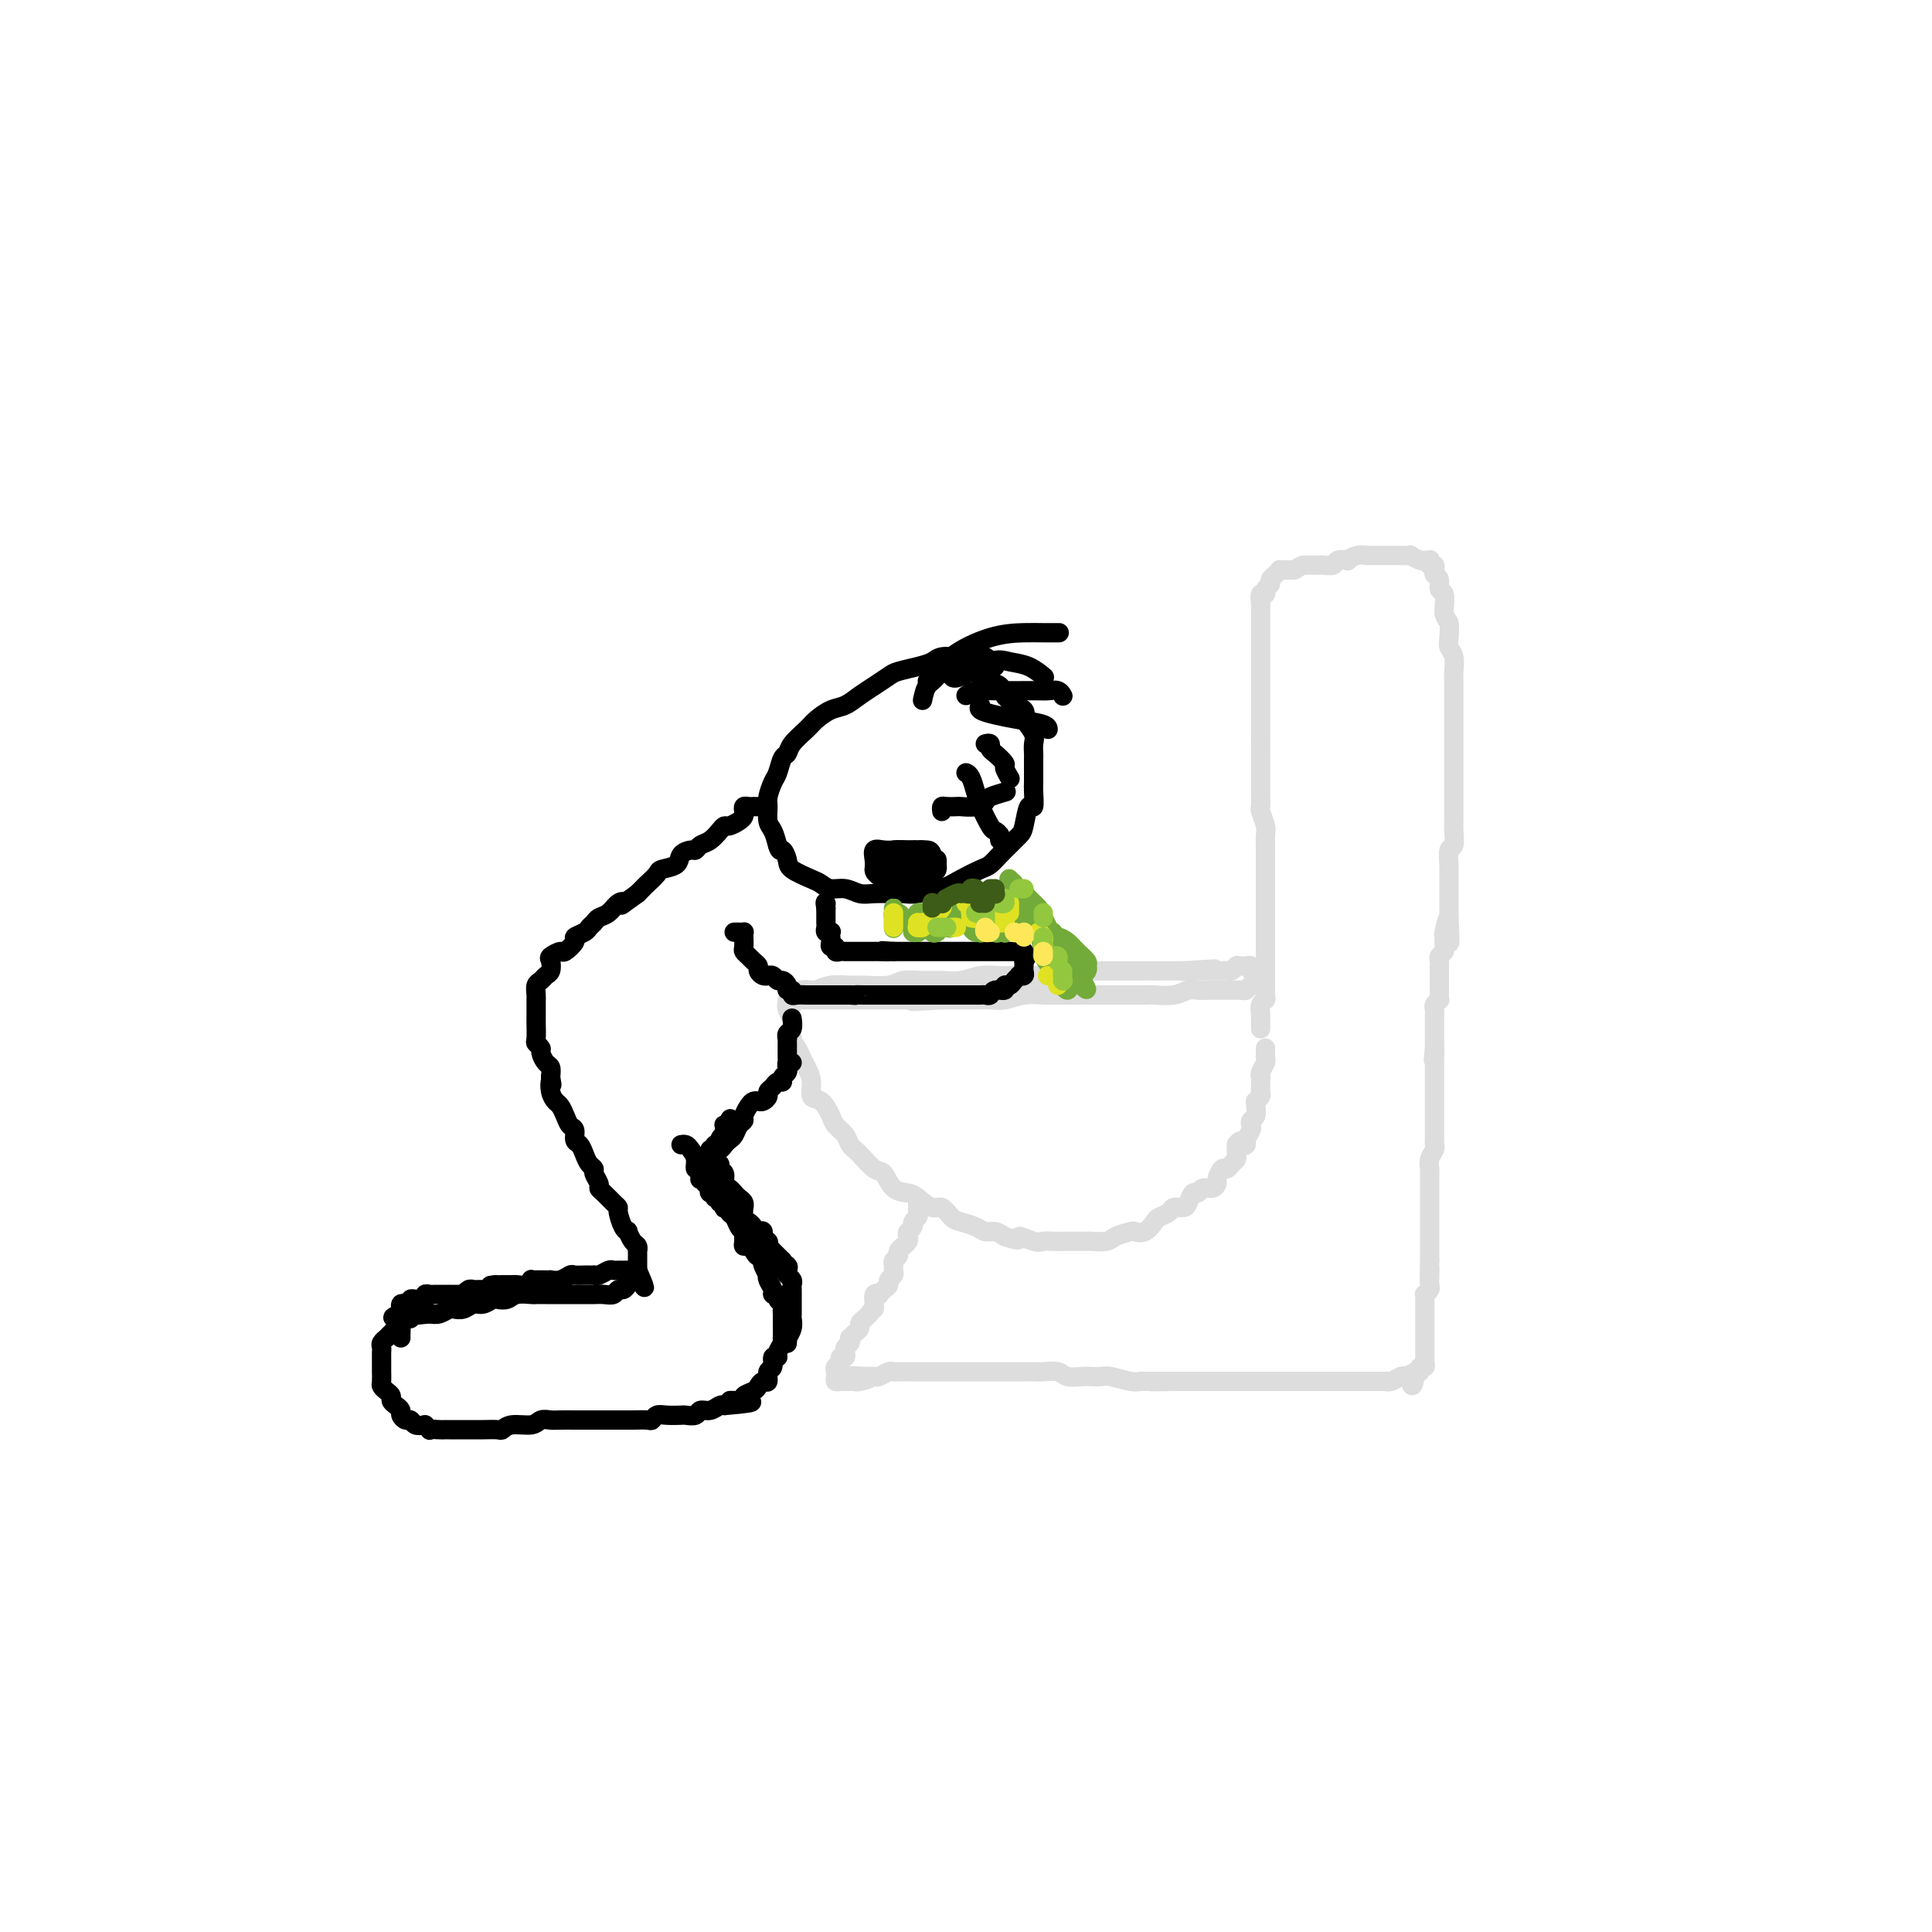 <svg viewBox='0 0 400 400' version='1.1' xmlns='http://www.w3.org/2000/svg' xmlns:xlink='http://www.w3.org/1999/xlink'><g fill='none' stroke='rgb(221,221,221)' stroke-width='4' stroke-linecap='round' stroke-linejoin='round'><path d='M261,213c-0.001,-0.305 -0.001,-0.610 0,-1c0.001,-0.390 0.004,-0.864 0,-1c-0.004,-0.136 -0.015,0.066 0,0c0.015,-0.066 0.057,-0.402 0,-1c-0.057,-0.598 -0.211,-1.460 0,-2c0.211,-0.540 0.789,-0.758 1,-1c0.211,-0.242 0.057,-0.506 0,-1c-0.057,-0.494 -0.015,-1.216 0,-2c0.015,-0.784 0.004,-1.630 0,-2c-0.004,-0.370 -0.001,-0.263 0,-1c0.001,-0.737 0.000,-2.319 0,-3c-0.000,-0.681 -0.000,-0.462 0,-1c0.000,-0.538 0.000,-1.834 0,-3c-0.000,-1.166 -0.000,-2.203 0,-3c0.000,-0.797 0.000,-1.353 0,-2c-0.000,-0.647 -0.000,-1.386 0,-2c0.000,-0.614 0.000,-1.104 0,-2c-0.000,-0.896 -0.000,-2.198 0,-3c0.000,-0.802 0.001,-1.106 0,-2c-0.001,-0.894 -0.004,-2.380 0,-3c0.004,-0.620 0.015,-0.374 0,-1c-0.015,-0.626 -0.057,-2.125 0,-3c0.057,-0.875 0.211,-1.125 0,-2c-0.211,-0.875 -0.789,-2.374 -1,-3c-0.211,-0.626 -0.057,-0.379 0,-1c0.057,-0.621 0.015,-2.108 0,-3c-0.015,-0.892 -0.004,-1.187 0,-2c0.004,-0.813 0.001,-2.142 0,-3c-0.001,-0.858 -0.000,-1.245 0,-2c0.000,-0.755 0.000,-1.877 0,-3'/><path d='M261,154c-0.000,-9.196 -0.000,-2.686 0,-1c0.000,1.686 0.000,-1.453 0,-3c-0.000,-1.547 -0.000,-1.504 0,-2c0.000,-0.496 0.000,-1.532 0,-2c-0.000,-0.468 -0.000,-0.367 0,-1c0.000,-0.633 0.000,-2.001 0,-3c-0.000,-0.999 -0.000,-1.629 0,-2c0.000,-0.371 0.000,-0.485 0,-1c-0.000,-0.515 -0.000,-1.433 0,-2c0.000,-0.567 0.000,-0.782 0,-1c-0.000,-0.218 -0.000,-0.439 0,-1c0.000,-0.561 0.000,-1.463 0,-2c-0.000,-0.537 -0.000,-0.708 0,-1c0.000,-0.292 0.000,-0.704 0,-1c-0.000,-0.296 -0.000,-0.475 0,-1c0.000,-0.525 0.000,-1.396 0,-2c-0.000,-0.604 -0.001,-0.940 0,-1c0.001,-0.060 0.004,0.156 0,0c-0.004,-0.156 -0.016,-0.686 0,-1c0.016,-0.314 0.061,-0.413 0,-1c-0.061,-0.587 -0.227,-1.663 0,-2c0.227,-0.337 0.848,0.065 1,0c0.152,-0.065 -0.165,-0.595 0,-1c0.165,-0.405 0.814,-0.683 1,-1c0.186,-0.317 -0.090,-0.673 0,-1c0.090,-0.327 0.544,-0.623 1,-1c0.456,-0.377 0.912,-0.833 1,-1c0.088,-0.167 -0.193,-0.045 0,0c0.193,0.045 0.860,0.012 1,0c0.140,-0.012 -0.246,-0.003 0,0c0.246,0.003 1.123,0.002 2,0'/><path d='M268,118c1.506,-1.000 1.770,-0.999 2,-1c0.230,-0.001 0.428,-0.004 1,0c0.572,0.004 1.520,0.015 2,0c0.480,-0.015 0.491,-0.056 1,0c0.509,0.056 1.515,0.207 2,0c0.485,-0.207 0.450,-0.774 1,-1c0.550,-0.226 1.687,-0.113 2,0c0.313,0.113 -0.198,0.226 0,0c0.198,-0.226 1.104,-0.793 2,-1c0.896,-0.207 1.780,-0.056 2,0c0.220,0.056 -0.226,0.015 0,0c0.226,-0.015 1.124,-0.004 2,0c0.876,0.004 1.731,0.001 2,0c0.269,-0.001 -0.049,-0.001 0,0c0.049,0.001 0.465,0.004 1,0c0.535,-0.004 1.190,-0.015 2,0c0.810,0.015 1.776,0.057 2,0c0.224,-0.057 -0.294,-0.212 0,0c0.294,0.212 1.398,0.793 2,1c0.602,0.207 0.701,0.041 1,0c0.299,-0.041 0.798,0.045 1,0c0.202,-0.045 0.105,-0.219 0,0c-0.105,0.219 -0.220,0.831 0,1c0.220,0.169 0.776,-0.105 1,0c0.224,0.105 0.116,0.589 0,1c-0.116,0.411 -0.241,0.747 0,1c0.241,0.253 0.849,0.421 1,1c0.151,0.579 -0.155,1.567 0,2c0.155,0.433 0.773,0.309 1,1c0.227,0.691 0.065,2.197 0,3c-0.065,0.803 -0.032,0.901 0,1'/><path d='M299,127c0.532,1.690 0.860,1.415 1,2c0.140,0.585 0.090,2.028 0,3c-0.090,0.972 -0.220,1.472 0,2c0.220,0.528 0.791,1.085 1,2c0.209,0.915 0.056,2.190 0,3c-0.056,0.810 -0.015,1.157 0,2c0.015,0.843 0.004,2.182 0,3c-0.004,0.818 -0.001,1.116 0,2c0.001,0.884 0.000,2.355 0,3c-0.000,0.645 -0.000,0.465 0,1c0.000,0.535 0.000,1.785 0,3c-0.000,1.215 -0.000,2.394 0,3c0.000,0.606 0.000,0.638 0,1c-0.000,0.362 -0.000,1.056 0,2c0.000,0.944 0.000,2.140 0,3c-0.000,0.860 -0.000,1.384 0,2c0.000,0.616 0.001,1.325 0,2c-0.001,0.675 -0.004,1.316 0,2c0.004,0.684 0.015,1.409 0,2c-0.015,0.591 -0.057,1.046 0,2c0.057,0.954 0.211,2.405 0,3c-0.211,0.595 -0.789,0.333 -1,1c-0.211,0.667 -0.057,2.262 0,3c0.057,0.738 0.015,0.617 0,1c-0.015,0.383 -0.004,1.268 0,2c0.004,0.732 0.001,1.309 0,2c-0.001,0.691 -0.000,1.494 0,2c0.000,0.506 0.000,0.713 0,1c-0.000,0.287 -0.000,0.654 0,1c0.000,0.346 0.000,0.670 0,1c-0.000,0.330 -0.000,0.665 0,1'/><path d='M300,190c0.215,9.849 0.254,2.971 0,1c-0.254,-1.971 -0.799,0.963 -1,2c-0.201,1.037 -0.058,0.176 0,0c0.058,-0.176 0.030,0.334 0,1c-0.030,0.666 -0.060,1.488 0,2c0.060,0.512 0.212,0.715 0,1c-0.212,0.285 -0.789,0.653 -1,1c-0.211,0.347 -0.057,0.674 0,1c0.057,0.326 0.015,0.650 0,1c-0.015,0.350 -0.004,0.725 0,1c0.004,0.275 0.001,0.451 0,1c-0.001,0.549 -0.001,1.472 0,2c0.001,0.528 0.001,0.663 0,1c-0.001,0.337 -0.004,0.878 0,1c0.004,0.122 0.015,-0.174 0,0c-0.015,0.174 -0.057,0.820 0,1c0.057,0.180 0.211,-0.105 0,0c-0.211,0.105 -0.789,0.602 -1,1c-0.211,0.398 -0.057,0.698 0,1c0.057,0.302 0.015,0.604 0,1c-0.015,0.396 -0.004,0.884 0,1c0.004,0.116 0.001,-0.142 0,0c-0.001,0.142 -0.000,0.682 0,1c0.000,0.318 0.000,0.414 0,1c-0.000,0.586 -0.000,1.662 0,2c0.000,0.338 0.000,-0.063 0,0c-0.000,0.063 -0.000,0.589 0,1c0.000,0.411 0.000,0.705 0,1'/><path d='M297,217c-0.464,4.357 -0.124,1.749 0,1c0.124,-0.749 0.033,0.362 0,1c-0.033,0.638 -0.009,0.804 0,1c0.009,0.196 0.002,0.423 0,1c-0.002,0.577 -0.001,1.503 0,2c0.001,0.497 0.000,0.566 0,1c-0.000,0.434 -0.000,1.233 0,2c0.000,0.767 0.000,1.501 0,2c-0.000,0.499 -0.000,0.763 0,1c0.000,0.237 0.000,0.449 0,1c-0.000,0.551 -0.000,1.443 0,2c0.000,0.557 0.001,0.778 0,1c-0.001,0.222 -0.004,0.443 0,1c0.004,0.557 0.015,1.449 0,2c-0.015,0.551 -0.057,0.763 0,1c0.057,0.237 0.211,0.501 0,1c-0.211,0.499 -0.789,1.233 -1,2c-0.211,0.767 -0.057,1.566 0,2c0.057,0.434 0.015,0.501 0,1c-0.015,0.499 -0.004,1.428 0,2c0.004,0.572 0.001,0.786 0,1c-0.001,0.214 -0.000,0.429 0,1c0.000,0.571 0.000,1.500 0,2c-0.000,0.500 -0.000,0.571 0,1c0.000,0.429 0.000,1.214 0,2c-0.000,0.786 -0.000,1.572 0,2c0.000,0.428 0.000,0.499 0,1c-0.000,0.501 -0.000,1.433 0,2c0.000,0.567 0.000,0.768 0,1c-0.000,0.232 -0.000,0.495 0,1c0.000,0.505 0.000,1.253 0,2'/><path d='M296,261c-0.156,7.229 -0.046,3.300 0,2c0.046,-1.300 0.026,0.029 0,1c-0.026,0.971 -0.060,1.584 0,2c0.060,0.416 0.212,0.635 0,1c-0.212,0.365 -0.789,0.876 -1,1c-0.211,0.124 -0.057,-0.139 0,0c0.057,0.139 0.015,0.680 0,1c-0.015,0.320 -0.004,0.418 0,1c0.004,0.582 0.001,1.647 0,2c-0.001,0.353 -0.000,-0.007 0,0c0.000,0.007 0.000,0.379 0,1c-0.000,0.621 -0.000,1.490 0,2c0.000,0.510 0.000,0.662 0,1c-0.000,0.338 0.000,0.864 0,1c-0.000,0.136 -0.000,-0.117 0,0c0.000,0.117 0.000,0.605 0,1c-0.000,0.395 -0.000,0.697 0,1c0.000,0.303 0.001,0.607 0,1c-0.001,0.393 -0.004,0.875 0,1c0.004,0.125 0.016,-0.106 0,0c-0.016,0.106 -0.061,0.550 0,1c0.061,0.450 0.226,0.908 0,1c-0.226,0.092 -0.844,-0.182 -1,0c-0.156,0.182 0.150,0.818 0,1c-0.150,0.182 -0.757,-0.091 -1,0c-0.243,0.091 -0.121,0.545 0,1'/><path d='M293,285c-0.704,3.714 -0.966,0.999 -1,0c-0.034,-0.999 0.158,-0.282 0,0c-0.158,0.282 -0.668,0.128 -1,0c-0.332,-0.128 -0.487,-0.230 -1,0c-0.513,0.230 -1.384,0.794 -2,1c-0.616,0.206 -0.976,0.055 -1,0c-0.024,-0.055 0.288,-0.015 0,0c-0.288,0.015 -1.175,0.004 -2,0c-0.825,-0.004 -1.587,-0.001 -2,0c-0.413,0.001 -0.477,0.000 -1,0c-0.523,-0.000 -1.505,-0.000 -2,0c-0.495,0.000 -0.502,0.000 -1,0c-0.498,-0.000 -1.486,-0.000 -2,0c-0.514,0.000 -0.556,0.000 -1,0c-0.444,-0.000 -1.292,-0.000 -2,0c-0.708,0.000 -1.275,0.000 -2,0c-0.725,-0.000 -1.608,-0.000 -2,0c-0.392,0.000 -0.295,0.000 -1,0c-0.705,-0.000 -2.213,-0.000 -3,0c-0.787,0.000 -0.852,0.000 -1,0c-0.148,-0.000 -0.378,-0.000 -1,0c-0.622,0.000 -1.637,0.000 -2,0c-0.363,-0.000 -0.074,-0.000 -1,0c-0.926,0.000 -3.068,0.000 -4,0c-0.932,-0.000 -0.653,-0.000 -1,0c-0.347,0.000 -1.318,0.000 -2,0c-0.682,-0.000 -1.075,-0.000 -2,0c-0.925,0.000 -2.382,0.000 -3,0c-0.618,-0.000 -0.397,-0.000 -1,0c-0.603,0.000 -2.029,0.000 -3,0c-0.971,0.000 -1.485,0.000 -2,0'/><path d='M243,286c-8.034,0.154 -3.119,0.037 -2,0c1.119,-0.037 -1.559,0.004 -3,0c-1.441,-0.004 -1.646,-0.054 -2,0c-0.354,0.054 -0.856,0.210 -2,0c-1.144,-0.210 -2.929,-0.787 -4,-1c-1.071,-0.213 -1.427,-0.061 -2,0c-0.573,0.061 -1.365,0.030 -2,0c-0.635,-0.030 -1.115,-0.061 -2,0c-0.885,0.061 -2.175,0.212 -3,0c-0.825,-0.212 -1.183,-0.789 -2,-1c-0.817,-0.211 -2.092,-0.057 -3,0c-0.908,0.057 -1.450,0.015 -2,0c-0.550,-0.015 -1.110,-0.004 -2,0c-0.890,0.004 -2.111,0.001 -3,0c-0.889,-0.001 -1.445,-0.000 -2,0c-0.555,0.000 -1.108,0.000 -2,0c-0.892,-0.000 -2.123,-0.000 -3,0c-0.877,0.000 -1.400,0.000 -2,0c-0.600,-0.000 -1.277,0.000 -2,0c-0.723,-0.000 -1.492,-0.000 -2,0c-0.508,0.000 -0.755,0.000 -1,0c-0.245,-0.000 -0.489,-0.000 -1,0c-0.511,0.000 -1.289,0.000 -2,0c-0.711,-0.000 -1.355,-0.001 -2,0c-0.645,0.001 -1.290,0.004 -2,0c-0.710,-0.004 -1.486,-0.015 -2,0c-0.514,0.015 -0.768,0.057 -1,0c-0.232,-0.057 -0.444,-0.211 -1,0c-0.556,0.211 -1.457,0.788 -2,1c-0.543,0.212 -0.726,0.061 -1,0c-0.274,-0.061 -0.637,-0.030 -1,0'/><path d='M180,285c-9.924,-0.215 -3.232,-0.254 -1,0c2.232,0.254 0.006,0.800 -1,1c-1.006,0.200 -0.791,0.054 -1,0c-0.209,-0.054 -0.843,-0.015 -1,0c-0.157,0.015 0.165,0.005 0,0c-0.165,-0.005 -0.815,-0.004 -1,0c-0.185,0.004 0.094,0.012 0,0c-0.094,-0.012 -0.562,-0.045 -1,0c-0.438,0.045 -0.845,0.167 -1,0c-0.155,-0.167 -0.057,-0.623 0,-1c0.057,-0.377 0.072,-0.674 0,-1c-0.072,-0.326 -0.229,-0.680 0,-1c0.229,-0.320 0.846,-0.607 1,-1c0.154,-0.393 -0.156,-0.893 0,-1c0.156,-0.107 0.778,0.179 1,0c0.222,-0.179 0.046,-0.822 0,-1c-0.046,-0.178 0.040,0.111 0,0c-0.040,-0.111 -0.204,-0.621 0,-1c0.204,-0.379 0.777,-0.626 1,-1c0.223,-0.374 0.098,-0.874 0,-1c-0.098,-0.126 -0.167,0.121 0,0c0.167,-0.121 0.570,-0.610 1,-1c0.430,-0.390 0.889,-0.682 1,-1c0.111,-0.318 -0.124,-0.663 0,-1c0.124,-0.337 0.607,-0.668 1,-1c0.393,-0.332 0.697,-0.666 1,-1'/><path d='M180,272c1.305,-1.900 1.067,-1.149 1,-1c-0.067,0.149 0.037,-0.303 0,-1c-0.037,-0.697 -0.216,-1.640 0,-2c0.216,-0.360 0.827,-0.138 1,0c0.173,0.138 -0.094,0.192 0,0c0.094,-0.192 0.547,-0.629 1,-1c0.453,-0.371 0.906,-0.677 1,-1c0.094,-0.323 -0.172,-0.664 0,-1c0.172,-0.336 0.782,-0.667 1,-1c0.218,-0.333 0.043,-0.666 0,-1c-0.043,-0.334 0.045,-0.668 0,-1c-0.045,-0.332 -0.223,-0.663 0,-1c0.223,-0.337 0.848,-0.682 1,-1c0.152,-0.318 -0.169,-0.610 0,-1c0.169,-0.390 0.829,-0.878 1,-1c0.171,-0.122 -0.146,0.122 0,0c0.146,-0.122 0.756,-0.610 1,-1c0.244,-0.390 0.122,-0.682 0,-1c-0.122,-0.318 -0.243,-0.662 0,-1c0.243,-0.338 0.850,-0.669 1,-1c0.150,-0.331 -0.156,-0.662 0,-1c0.156,-0.338 0.774,-0.682 1,-1c0.226,-0.318 0.061,-0.611 0,-1c-0.061,-0.389 -0.016,-0.875 0,-1c0.016,-0.125 0.004,0.111 0,0c-0.004,-0.111 -0.001,-0.568 0,-1c0.001,-0.432 0.000,-0.838 0,-1c-0.000,-0.162 -0.000,-0.081 0,0'/><path d='M163,207c0.030,0.368 0.060,0.735 0,1c-0.060,0.265 -0.209,0.427 0,1c0.209,0.573 0.777,1.557 1,2c0.223,0.443 0.101,0.345 0,1c-0.101,0.655 -0.181,2.065 0,3c0.181,0.935 0.621,1.396 1,2c0.379,0.604 0.696,1.350 1,2c0.304,0.650 0.596,1.203 1,2c0.404,0.797 0.919,1.838 1,3c0.081,1.162 -0.273,2.447 0,3c0.273,0.553 1.172,0.375 2,1c0.828,0.625 1.586,2.053 2,3c0.414,0.947 0.485,1.414 1,2c0.515,0.586 1.475,1.293 2,2c0.525,0.707 0.615,1.415 1,2c0.385,0.585 1.066,1.046 2,2c0.934,0.954 2.122,2.401 3,3c0.878,0.599 1.446,0.351 2,1c0.554,0.649 1.093,2.197 2,3c0.907,0.803 2.183,0.863 3,1c0.817,0.137 1.177,0.351 2,1c0.823,0.649 2.111,1.732 3,2c0.889,0.268 1.379,-0.278 2,0c0.621,0.278 1.374,1.380 2,2c0.626,0.620 1.126,0.757 2,1c0.874,0.243 2.121,0.591 3,1c0.879,0.409 1.391,0.879 2,1c0.609,0.121 1.317,-0.108 2,0c0.683,0.108 1.342,0.554 2,1'/><path d='M208,256c4.083,1.486 2.790,0.202 3,0c0.210,-0.202 1.924,0.678 3,1c1.076,0.322 1.515,0.086 2,0c0.485,-0.086 1.017,-0.023 2,0c0.983,0.023 2.417,0.007 3,0c0.583,-0.007 0.315,-0.005 1,0c0.685,0.005 2.324,0.012 3,0c0.676,-0.012 0.390,-0.042 1,0c0.610,0.042 2.117,0.157 3,0c0.883,-0.157 1.144,-0.585 2,-1c0.856,-0.415 2.308,-0.818 3,-1c0.692,-0.182 0.623,-0.142 1,0c0.377,0.142 1.199,0.388 2,0c0.801,-0.388 1.580,-1.410 2,-2c0.420,-0.590 0.480,-0.748 1,-1c0.520,-0.252 1.501,-0.597 2,-1c0.499,-0.403 0.515,-0.863 1,-1c0.485,-0.137 1.438,0.050 2,0c0.562,-0.050 0.731,-0.338 1,-1c0.269,-0.662 0.636,-1.697 1,-2c0.364,-0.303 0.724,0.127 1,0c0.276,-0.127 0.469,-0.812 1,-1c0.531,-0.188 1.399,0.122 2,0c0.601,-0.122 0.934,-0.677 1,-1c0.066,-0.323 -0.136,-0.415 0,-1c0.136,-0.585 0.611,-1.661 1,-2c0.389,-0.339 0.693,0.061 1,0c0.307,-0.061 0.618,-0.583 1,-1c0.382,-0.417 0.833,-0.728 1,-1c0.167,-0.272 0.048,-0.506 0,-1c-0.048,-0.494 -0.024,-1.247 0,-2'/><path d='M256,237c0.935,-1.401 0.773,-0.403 1,0c0.227,0.403 0.845,0.210 1,0c0.155,-0.210 -0.151,-0.436 0,-1c0.151,-0.564 0.758,-1.464 1,-2c0.242,-0.536 0.118,-0.708 0,-1c-0.118,-0.292 -0.229,-0.704 0,-1c0.229,-0.296 0.797,-0.474 1,-1c0.203,-0.526 0.040,-1.398 0,-2c-0.040,-0.602 0.042,-0.935 0,-1c-0.042,-0.065 -0.207,0.137 0,0c0.207,-0.137 0.788,-0.614 1,-1c0.212,-0.386 0.056,-0.680 0,-1c-0.056,-0.320 -0.011,-0.667 0,-1c0.011,-0.333 -0.011,-0.653 0,-1c0.011,-0.347 0.056,-0.723 0,-1c-0.056,-0.277 -0.211,-0.456 0,-1c0.211,-0.544 0.789,-1.452 1,-2c0.211,-0.548 0.057,-0.734 0,-1c-0.057,-0.266 -0.015,-0.610 0,-1c0.015,-0.390 0.004,-0.826 0,-1c-0.004,-0.174 -0.002,-0.087 0,0'/><path d='M166,206c-0.213,-0.414 -0.426,-0.829 0,-1c0.426,-0.171 1.490,-0.099 2,0c0.510,0.099 0.465,0.224 1,0c0.535,-0.224 1.650,-0.796 3,-1c1.350,-0.204 2.934,-0.041 4,0c1.066,0.041 1.614,-0.042 3,0c1.386,0.042 3.609,0.208 5,0c1.391,-0.208 1.950,-0.792 3,-1c1.050,-0.208 2.592,-0.042 4,0c1.408,0.042 2.684,-0.041 4,0c1.316,0.041 2.673,0.207 4,0c1.327,-0.207 2.623,-0.788 4,-1c1.377,-0.212 2.833,-0.056 4,0c1.167,0.056 2.044,0.011 3,0c0.956,-0.011 1.989,0.011 3,0c1.011,-0.011 1.999,-0.056 3,0c1.001,0.056 2.014,0.211 3,0c0.986,-0.211 1.946,-0.789 3,-1c1.054,-0.211 2.204,-0.057 3,0c0.796,0.057 1.238,0.015 2,0c0.762,-0.015 1.844,-0.004 3,0c1.156,0.004 2.388,0.001 3,0c0.612,-0.001 0.606,-0.000 1,0c0.394,0.000 1.190,0.000 2,0c0.810,-0.000 1.634,-0.000 2,0c0.366,0.000 0.273,0.000 1,0c0.727,-0.000 2.273,-0.000 3,0c0.727,0.000 0.636,0.000 1,0c0.364,-0.000 1.182,-0.000 2,0'/><path d='M245,201c12.351,-0.773 3.729,-0.207 1,0c-2.729,0.207 0.435,0.055 2,0c1.565,-0.055 1.533,-0.014 2,0c0.467,0.014 1.435,-0.000 2,0c0.565,0.000 0.726,0.014 1,0c0.274,-0.014 0.661,-0.056 1,0c0.339,0.056 0.630,0.211 1,0c0.370,-0.211 0.820,-0.788 1,-1c0.180,-0.212 0.091,-0.058 0,0c-0.091,0.058 -0.183,0.019 0,0c0.183,-0.019 0.641,-0.019 1,0c0.359,0.019 0.618,0.058 1,0c0.382,-0.058 0.886,-0.211 1,0c0.114,0.211 -0.162,0.788 0,1c0.162,0.212 0.760,0.061 1,0c0.240,-0.061 0.120,-0.030 0,0'/><path d='M260,203c0.089,0.453 0.177,0.906 0,1c-0.177,0.094 -0.620,-0.171 -1,0c-0.380,0.171 -0.696,0.778 -1,1c-0.304,0.222 -0.595,0.060 -1,0c-0.405,-0.060 -0.923,-0.016 -1,0c-0.077,0.016 0.289,0.005 0,0c-0.289,-0.005 -1.232,-0.002 -2,0c-0.768,0.002 -1.362,0.004 -2,0c-0.638,-0.004 -1.319,-0.015 -2,0c-0.681,0.015 -1.361,0.057 -2,0c-0.639,-0.057 -1.237,-0.211 -2,0c-0.763,0.211 -1.690,0.789 -3,1c-1.310,0.211 -3.002,0.057 -4,0c-0.998,-0.057 -1.303,-0.015 -2,0c-0.697,0.015 -1.788,0.004 -3,0c-1.212,-0.004 -2.546,-0.001 -4,0c-1.454,0.001 -3.027,0.001 -4,0c-0.973,-0.001 -1.344,-0.001 -2,0c-0.656,0.001 -1.596,0.004 -3,0c-1.404,-0.004 -3.272,-0.015 -4,0c-0.728,0.015 -0.315,0.057 -1,0c-0.685,-0.057 -2.466,-0.211 -4,0c-1.534,0.211 -2.819,0.789 -4,1c-1.181,0.211 -2.259,0.057 -3,0c-0.741,-0.057 -1.147,-0.015 -2,0c-0.853,0.015 -2.153,0.004 -3,0c-0.847,-0.004 -1.242,-0.001 -2,0c-0.758,0.001 -1.879,0.001 -3,0'/><path d='M195,207c-10.656,0.619 -4.794,0.166 -3,0c1.794,-0.166 -0.478,-0.044 -2,0c-1.522,0.044 -2.293,0.012 -3,0c-0.707,-0.012 -1.349,-0.003 -2,0c-0.651,0.003 -1.312,0.001 -2,0c-0.688,-0.001 -1.402,-0.000 -2,0c-0.598,0.000 -1.080,0.000 -2,0c-0.920,-0.000 -2.277,-0.000 -3,0c-0.723,0.000 -0.813,-0.000 -1,0c-0.187,0.000 -0.470,0.000 -1,0c-0.530,-0.000 -1.308,-0.000 -2,0c-0.692,0.000 -1.298,0.000 -2,0c-0.702,-0.000 -1.498,-0.001 -2,0c-0.502,0.001 -0.709,0.004 -1,0c-0.291,-0.004 -0.665,-0.015 -1,0c-0.335,0.015 -0.629,0.057 -1,0c-0.371,-0.057 -0.817,-0.211 -1,0c-0.183,0.211 -0.101,0.789 0,1c0.101,0.211 0.223,0.057 0,0c-0.223,-0.057 -0.791,-0.015 -1,0c-0.209,0.015 -0.060,0.004 0,0c0.060,-0.004 0.030,-0.002 0,0'/></g>
<g fill='none' stroke='rgb(0,0,0)' stroke-width='4' stroke-linecap='round' stroke-linejoin='round'><path d='M206,138c0.119,-0.415 0.239,-0.829 0,-1c-0.239,-0.171 -0.835,-0.098 -1,0c-0.165,0.098 0.103,0.222 0,0c-0.103,-0.222 -0.575,-0.791 -1,-1c-0.425,-0.209 -0.803,-0.057 -1,0c-0.197,0.057 -0.212,0.018 -1,0c-0.788,-0.018 -2.348,-0.016 -3,0c-0.652,0.016 -0.395,0.046 -1,0c-0.605,-0.046 -2.073,-0.168 -3,0c-0.927,0.168 -1.315,0.625 -2,1c-0.685,0.375 -1.667,0.666 -3,1c-1.333,0.334 -3.018,0.709 -4,1c-0.982,0.291 -1.263,0.497 -2,1c-0.737,0.503 -1.931,1.304 -3,2c-1.069,0.696 -2.014,1.288 -3,2c-0.986,0.712 -2.012,1.545 -3,2c-0.988,0.455 -1.938,0.532 -3,1c-1.062,0.468 -2.235,1.328 -3,2c-0.765,0.672 -1.122,1.157 -2,2c-0.878,0.843 -2.276,2.045 -3,3c-0.724,0.955 -0.772,1.663 -1,2c-0.228,0.337 -0.635,0.302 -1,1c-0.365,0.698 -0.687,2.130 -1,3c-0.313,0.870 -0.617,1.177 -1,2c-0.383,0.823 -0.846,2.163 -1,3c-0.154,0.837 -0.000,1.173 0,2c0.000,0.827 -0.154,2.146 0,3c0.154,0.854 0.615,1.244 1,2c0.385,0.756 0.692,1.878 1,3'/><path d='M161,175c0.476,1.677 0.666,0.869 1,1c0.334,0.131 0.813,1.202 1,2c0.187,0.798 0.083,1.323 1,2c0.917,0.677 2.854,1.506 4,2c1.146,0.494 1.502,0.654 2,1c0.498,0.346 1.138,0.877 2,1c0.862,0.123 1.945,-0.164 3,0c1.055,0.164 2.081,0.777 3,1c0.919,0.223 1.731,0.056 3,0c1.269,-0.056 2.996,0.001 4,0c1.004,-0.001 1.286,-0.058 2,0c0.714,0.058 1.861,0.233 3,0c1.139,-0.233 2.269,-0.874 3,-1c0.731,-0.126 1.063,0.261 2,0c0.937,-0.261 2.477,-1.172 4,-2c1.523,-0.828 3.028,-1.573 4,-2c0.972,-0.427 1.412,-0.534 2,-1c0.588,-0.466 1.323,-1.289 2,-2c0.677,-0.711 1.295,-1.308 2,-2c0.705,-0.692 1.495,-1.477 2,-2c0.505,-0.523 0.724,-0.782 1,-2c0.276,-1.218 0.610,-3.393 1,-4c0.390,-0.607 0.837,0.356 1,0c0.163,-0.356 0.044,-2.031 0,-3c-0.044,-0.969 -0.012,-1.232 0,-2c0.012,-0.768 0.005,-2.039 0,-3c-0.005,-0.961 -0.007,-1.611 0,-2c0.007,-0.389 0.022,-0.517 0,-1c-0.022,-0.483 -0.083,-1.322 0,-2c0.083,-0.678 0.309,-1.194 0,-2c-0.309,-0.806 -1.155,-1.903 -2,-3'/><path d='M212,149c-0.339,-2.499 -0.185,-1.246 0,-1c0.185,0.246 0.402,-0.515 0,-1c-0.402,-0.485 -1.422,-0.693 -2,-1c-0.578,-0.307 -0.713,-0.713 -1,-1c-0.287,-0.287 -0.726,-0.454 -1,-1c-0.274,-0.546 -0.384,-1.469 -1,-2c-0.616,-0.531 -1.740,-0.668 -2,-1c-0.260,-0.332 0.344,-0.860 0,-1c-0.344,-0.140 -1.635,0.106 -2,0c-0.365,-0.106 0.198,-0.564 0,-1c-0.198,-0.436 -1.156,-0.851 -2,-1c-0.844,-0.149 -1.574,-0.033 -2,0c-0.426,0.033 -0.549,-0.015 -1,0c-0.451,0.015 -1.231,0.095 -2,0c-0.769,-0.095 -1.526,-0.366 -2,0c-0.474,0.366 -0.666,1.368 -1,2c-0.334,0.632 -0.810,0.895 -1,1c-0.190,0.105 -0.095,0.053 0,0'/><path d='M157,167c-0.445,0.002 -0.890,0.003 -1,0c-0.110,-0.003 0.115,-0.012 0,0c-0.115,0.012 -0.569,0.044 -1,0c-0.431,-0.044 -0.840,-0.166 -1,0c-0.160,0.166 -0.070,0.618 0,1c0.070,0.382 0.122,0.693 0,1c-0.122,0.307 -0.417,0.611 -1,1c-0.583,0.389 -1.455,0.863 -2,1c-0.545,0.137 -0.762,-0.065 -1,0c-0.238,0.065 -0.496,0.395 -1,1c-0.504,0.605 -1.253,1.485 -2,2c-0.747,0.515 -1.494,0.667 -2,1c-0.506,0.333 -0.773,0.849 -1,1c-0.227,0.151 -0.413,-0.063 -1,0c-0.587,0.063 -1.576,0.402 -2,1c-0.424,0.598 -0.285,1.456 -1,2c-0.715,0.544 -2.286,0.776 -3,1c-0.714,0.224 -0.573,0.442 -1,1c-0.427,0.558 -1.423,1.458 -2,2c-0.577,0.542 -0.736,0.726 -1,1c-0.264,0.274 -0.632,0.637 -1,1'/><path d='M132,185c-4.511,3.267 -3.289,2.433 -3,2c0.289,-0.433 -0.357,-0.467 -1,0c-0.643,0.467 -1.284,1.434 -2,2c-0.716,0.566 -1.506,0.729 -2,1c-0.494,0.271 -0.691,0.649 -1,1c-0.309,0.351 -0.731,0.676 -1,1c-0.269,0.324 -0.385,0.646 -1,1c-0.615,0.354 -1.727,0.739 -2,1c-0.273,0.261 0.295,0.398 0,1c-0.295,0.602 -1.451,1.671 -2,2c-0.549,0.329 -0.490,-0.081 -1,0c-0.510,0.081 -1.589,0.652 -2,1c-0.411,0.348 -0.152,0.474 0,1c0.152,0.526 0.198,1.454 0,2c-0.198,0.546 -0.642,0.711 -1,1c-0.358,0.289 -0.632,0.703 -1,1c-0.368,0.297 -0.831,0.477 -1,1c-0.169,0.523 -0.045,1.387 0,2c0.045,0.613 0.012,0.973 0,1c-0.012,0.027 -0.003,-0.279 0,0c0.003,0.279 0.001,1.143 0,2c-0.001,0.857 -0.001,1.707 0,2c0.001,0.293 0.004,0.029 0,0c-0.004,-0.029 -0.016,0.176 0,1c0.016,0.824 0.060,2.266 0,3c-0.060,0.734 -0.222,0.759 0,1c0.222,0.241 0.830,0.697 1,1c0.170,0.303 -0.099,0.452 0,1c0.099,0.548 0.565,1.494 1,2c0.435,0.506 0.839,0.573 1,1c0.161,0.427 0.081,1.213 0,2'/><path d='M114,223c0.477,2.765 0.169,1.177 0,1c-0.169,-0.177 -0.200,1.056 0,2c0.200,0.944 0.632,1.600 1,2c0.368,0.400 0.672,0.545 1,1c0.328,0.455 0.679,1.220 1,2c0.321,0.780 0.611,1.574 1,2c0.389,0.426 0.877,0.485 1,1c0.123,0.515 -0.121,1.486 0,2c0.121,0.514 0.606,0.570 1,1c0.394,0.430 0.698,1.232 1,2c0.302,0.768 0.602,1.501 1,2c0.398,0.499 0.893,0.763 1,1c0.107,0.237 -0.175,0.448 0,1c0.175,0.552 0.807,1.444 1,2c0.193,0.556 -0.054,0.777 0,1c0.054,0.223 0.410,0.448 1,1c0.590,0.552 1.416,1.430 2,2c0.584,0.570 0.926,0.830 1,1c0.074,0.170 -0.121,0.248 0,1c0.121,0.752 0.558,2.176 1,3c0.442,0.824 0.889,1.048 1,1c0.111,-0.048 -0.114,-0.367 0,0c0.114,0.367 0.566,1.422 1,2c0.434,0.578 0.848,0.680 1,1c0.152,0.320 0.041,0.859 0,1c-0.041,0.141 -0.011,-0.117 0,0c0.011,0.117 0.003,0.609 0,1c-0.003,0.391 -0.001,0.682 0,1c0.001,0.318 0.000,0.662 0,1c-0.000,0.338 -0.000,0.669 0,1'/><path d='M132,263c2.784,6.410 0.743,2.435 0,1c-0.743,-1.435 -0.188,-0.329 0,0c0.188,0.329 0.009,-0.118 0,0c-0.009,0.118 0.152,0.801 0,1c-0.152,0.199 -0.617,-0.087 -1,0c-0.383,0.087 -0.682,0.545 -1,1c-0.318,0.455 -0.653,0.907 -1,1c-0.347,0.093 -0.704,-0.171 -1,0c-0.296,0.171 -0.530,0.778 -1,1c-0.470,0.222 -1.176,0.060 -2,0c-0.824,-0.060 -1.768,-0.016 -2,0c-0.232,0.016 0.246,0.004 0,0c-0.246,-0.004 -1.218,-0.001 -2,0c-0.782,0.001 -1.374,0.000 -2,0c-0.626,-0.000 -1.285,-0.000 -2,0c-0.715,0.000 -1.485,0.000 -2,0c-0.515,-0.000 -0.775,-0.001 -1,0c-0.225,0.001 -0.416,0.004 -1,0c-0.584,-0.004 -1.561,-0.015 -2,0c-0.439,0.015 -0.340,0.055 -1,0c-0.660,-0.055 -2.078,-0.207 -3,0c-0.922,0.207 -1.349,0.772 -2,1c-0.651,0.228 -1.525,0.117 -2,0c-0.475,-0.117 -0.551,-0.241 -1,0c-0.449,0.241 -1.271,0.848 -2,1c-0.729,0.152 -1.364,-0.152 -2,0c-0.636,0.152 -1.273,0.759 -2,1c-0.727,0.241 -1.545,0.116 -2,0c-0.455,-0.116 -0.545,-0.224 -1,0c-0.455,0.224 -1.273,0.778 -2,1c-0.727,0.222 -1.364,0.111 -2,0'/><path d='M89,272c-5.997,0.636 -1.989,0.227 -1,0c0.989,-0.227 -1.041,-0.272 -2,0c-0.959,0.272 -0.849,0.861 -1,1c-0.151,0.139 -0.565,-0.170 -1,0c-0.435,0.170 -0.891,0.820 -1,1c-0.109,0.180 0.130,-0.110 0,0c-0.130,0.110 -0.627,0.621 -1,1c-0.373,0.379 -0.622,0.626 -1,1c-0.378,0.374 -0.886,0.874 -1,1c-0.114,0.126 0.166,-0.121 0,0c-0.166,0.121 -0.776,0.610 -1,1c-0.224,0.390 -0.060,0.682 0,1c0.060,0.318 0.016,0.661 0,1c-0.016,0.339 -0.004,0.672 0,1c0.004,0.328 0.000,0.651 0,1c-0.000,0.349 0.003,0.723 0,1c-0.003,0.277 -0.011,0.455 0,1c0.011,0.545 0.041,1.455 0,2c-0.041,0.545 -0.152,0.723 0,1c0.152,0.277 0.566,0.652 1,1c0.434,0.348 0.886,0.670 1,1c0.114,0.330 -0.110,0.667 0,1c0.110,0.333 0.554,0.663 1,1c0.446,0.337 0.892,0.683 1,1c0.108,0.317 -0.123,0.607 0,1c0.123,0.393 0.600,0.889 1,1c0.400,0.111 0.723,-0.162 1,0c0.277,0.162 0.508,0.761 1,1c0.492,0.239 1.246,0.120 2,0'/><path d='M88,295c1.512,1.464 0.793,1.124 1,1c0.207,-0.124 1.340,-0.033 2,0c0.660,0.033 0.847,0.009 1,0c0.153,-0.009 0.272,-0.003 1,0c0.728,0.003 2.064,0.002 3,0c0.936,-0.002 1.470,-0.005 2,0c0.530,0.005 1.056,0.016 2,0c0.944,-0.016 2.308,-0.061 3,0c0.692,0.061 0.714,0.227 1,0c0.286,-0.227 0.838,-0.845 2,-1c1.162,-0.155 2.934,0.155 4,0c1.066,-0.155 1.427,-0.774 2,-1c0.573,-0.226 1.359,-0.061 2,0c0.641,0.061 1.138,0.016 2,0c0.862,-0.016 2.090,-0.004 3,0c0.910,0.004 1.502,0.001 2,0c0.498,-0.001 0.900,-0.001 2,0c1.100,0.001 2.897,0.001 4,0c1.103,-0.001 1.514,-0.004 2,0c0.486,0.004 1.049,0.015 2,0c0.951,-0.015 2.290,-0.057 3,0c0.710,0.057 0.791,0.211 1,0c0.209,-0.211 0.546,-0.788 1,-1c0.454,-0.212 1.024,-0.061 2,0c0.976,0.061 2.358,0.031 3,0c0.642,-0.031 0.543,-0.065 1,0c0.457,0.065 1.471,0.227 2,0c0.529,-0.227 0.575,-0.844 1,-1c0.425,-0.156 1.230,0.150 2,0c0.770,-0.150 1.506,-0.757 2,-1c0.494,-0.243 0.747,-0.121 1,0'/><path d='M150,291c10.002,-0.842 4.007,-0.947 2,-1c-2.007,-0.053 -0.027,-0.055 1,0c1.027,0.055 1.101,0.168 1,0c-0.101,-0.168 -0.377,-0.618 0,-1c0.377,-0.382 1.406,-0.698 2,-1c0.594,-0.302 0.752,-0.590 1,-1c0.248,-0.410 0.587,-0.941 1,-1c0.413,-0.059 0.899,0.353 1,0c0.101,-0.353 -0.184,-1.470 0,-2c0.184,-0.530 0.838,-0.474 1,-1c0.162,-0.526 -0.167,-1.634 0,-2c0.167,-0.366 0.829,0.009 1,0c0.171,-0.009 -0.150,-0.401 0,-1c0.150,-0.599 0.772,-1.403 1,-2c0.228,-0.597 0.061,-0.986 0,-1c-0.061,-0.014 -0.016,0.347 0,0c0.016,-0.347 0.004,-1.402 0,-2c-0.004,-0.598 -0.000,-0.738 0,-1c0.000,-0.262 -0.004,-0.647 0,-1c0.004,-0.353 0.016,-0.673 0,-1c-0.016,-0.327 -0.061,-0.662 0,-1c0.061,-0.338 0.228,-0.681 0,-1c-0.228,-0.319 -0.849,-0.614 -1,-1c-0.151,-0.386 0.170,-0.864 0,-1c-0.170,-0.136 -0.829,0.071 -1,0c-0.171,-0.071 0.147,-0.418 0,-1c-0.147,-0.582 -0.758,-1.399 -1,-2c-0.242,-0.601 -0.117,-0.986 0,-1c0.117,-0.014 0.224,0.342 0,0c-0.224,-0.342 -0.778,-1.384 -1,-2c-0.222,-0.616 -0.111,-0.808 0,-1'/><path d='M158,261c-0.796,-2.658 -0.788,-1.302 -1,-1c-0.212,0.302 -0.646,-0.448 -1,-1c-0.354,-0.552 -0.630,-0.904 -1,-1c-0.370,-0.096 -0.834,0.063 -1,0c-0.166,-0.063 -0.033,-0.349 0,-1c0.033,-0.651 -0.034,-1.666 0,-2c0.034,-0.334 0.168,0.012 0,0c-0.168,-0.012 -0.637,-0.382 -1,-1c-0.363,-0.618 -0.619,-1.485 -1,-2c-0.381,-0.515 -0.886,-0.678 -1,-1c-0.114,-0.322 0.161,-0.803 0,-1c-0.161,-0.197 -0.760,-0.109 -1,0c-0.240,0.109 -0.121,0.241 0,0c0.121,-0.241 0.244,-0.853 0,-1c-0.244,-0.147 -0.854,0.172 -1,0c-0.146,-0.172 0.171,-0.833 0,-1c-0.171,-0.167 -0.829,0.161 -1,0c-0.171,-0.161 0.146,-0.813 0,-1c-0.146,-0.187 -0.756,0.089 -1,0c-0.244,-0.089 -0.122,-0.545 0,-1'/><path d='M147,246c-1.702,-2.273 -0.456,-0.455 0,0c0.456,0.455 0.122,-0.452 0,-1c-0.122,-0.548 -0.032,-0.738 0,-1c0.032,-0.262 0.008,-0.596 0,-1c-0.008,-0.404 0.002,-0.878 0,-1c-0.002,-0.122 -0.015,0.108 0,0c0.015,-0.108 0.057,-0.553 0,-1c-0.057,-0.447 -0.212,-0.894 0,-1c0.212,-0.106 0.793,0.129 1,0c0.207,-0.129 0.041,-0.622 0,-1c-0.041,-0.378 0.041,-0.640 0,-1c-0.041,-0.360 -0.207,-0.818 0,-1c0.207,-0.182 0.786,-0.087 1,0c0.214,0.087 0.061,0.168 0,0c-0.061,-0.168 -0.031,-0.584 0,-1'/><path d='M149,236c0.536,-1.504 0.876,-0.263 1,0c0.124,0.263 0.032,-0.452 0,-1c-0.032,-0.548 -0.005,-0.931 0,-1c0.005,-0.069 -0.012,0.175 0,0c0.012,-0.175 0.055,-0.769 0,-1c-0.055,-0.231 -0.207,-0.101 0,0c0.207,0.101 0.773,0.172 1,0c0.227,-0.172 0.113,-0.586 0,-1'/><path d='M151,232c0.333,-0.667 0.167,-0.333 0,0'/><path d='M147,246c0.084,0.078 0.167,0.157 0,0c-0.167,-0.157 -0.585,-0.548 -1,-1c-0.415,-0.452 -0.828,-0.964 -1,-1c-0.172,-0.036 -0.102,0.404 0,0c0.102,-0.404 0.235,-1.653 0,-2c-0.235,-0.347 -0.837,0.208 -1,0c-0.163,-0.208 0.114,-1.180 0,-2c-0.114,-0.820 -0.618,-1.488 -1,-2c-0.382,-0.512 -0.641,-0.869 -1,-1c-0.359,-0.131 -0.817,-0.038 -1,0c-0.183,0.038 -0.092,0.019 0,0'/><path d='M147,241c-0.120,-0.341 -0.239,-0.683 0,-1c0.239,-0.317 0.838,-0.610 1,-1c0.162,-0.390 -0.111,-0.877 0,-1c0.111,-0.123 0.607,0.118 1,0c0.393,-0.118 0.684,-0.595 1,-1c0.316,-0.405 0.658,-0.737 1,-1c0.342,-0.263 0.683,-0.455 1,-1c0.317,-0.545 0.610,-1.442 1,-2c0.390,-0.558 0.878,-0.777 1,-1c0.122,-0.223 -0.122,-0.451 0,-1c0.122,-0.549 0.611,-1.418 1,-2c0.389,-0.582 0.678,-0.877 1,-1c0.322,-0.123 0.678,-0.074 1,0c0.322,0.074 0.611,0.174 1,0c0.389,-0.174 0.879,-0.620 1,-1c0.121,-0.380 -0.126,-0.693 0,-1c0.126,-0.307 0.626,-0.607 1,-1c0.374,-0.393 0.622,-0.880 1,-1c0.378,-0.120 0.886,0.127 1,0c0.114,-0.127 -0.167,-0.626 0,-1c0.167,-0.374 0.780,-0.622 1,-1c0.220,-0.378 0.045,-0.886 0,-1c-0.045,-0.114 0.039,0.165 0,0c-0.039,-0.165 -0.203,-0.775 0,-1c0.203,-0.225 0.772,-0.064 1,0c0.228,0.064 0.114,0.032 0,0'/><path d='M152,193c0.310,-0.004 0.619,-0.008 1,0c0.381,0.008 0.833,0.030 1,0c0.167,-0.030 0.048,-0.110 0,0c-0.048,0.110 -0.024,0.411 0,1c0.024,0.589 0.049,1.467 0,2c-0.049,0.533 -0.172,0.720 0,1c0.172,0.280 0.637,0.653 1,1c0.363,0.347 0.623,0.667 1,1c0.377,0.333 0.871,0.678 1,1c0.129,0.322 -0.106,0.621 0,1c0.106,0.379 0.553,0.838 1,1c0.447,0.162 0.893,0.029 1,0c0.107,-0.029 -0.125,0.048 0,0c0.125,-0.048 0.607,-0.219 1,0c0.393,0.219 0.698,0.828 1,1c0.302,0.172 0.602,-0.094 1,0c0.398,0.094 0.893,0.547 1,1c0.107,0.453 -0.175,0.906 0,1c0.175,0.094 0.807,-0.171 1,0c0.193,0.171 -0.052,0.778 0,1c0.052,0.222 0.403,0.060 1,0c0.597,-0.060 1.440,-0.016 2,0c0.560,0.016 0.836,0.004 1,0c0.164,-0.004 0.215,-0.001 1,0c0.785,0.001 2.303,0.000 3,0c0.697,-0.000 0.572,-0.000 1,0c0.428,0.000 1.408,0.000 2,0c0.592,-0.000 0.796,-0.000 1,0'/><path d='M176,206c2.142,0.155 0.998,0.041 1,0c0.002,-0.041 1.152,-0.011 2,0c0.848,0.011 1.396,0.003 2,0c0.604,-0.003 1.264,-0.001 2,0c0.736,0.001 1.548,0.000 2,0c0.452,-0.000 0.545,-0.000 1,0c0.455,0.000 1.274,0.000 2,0c0.726,-0.000 1.359,-0.000 2,0c0.641,0.000 1.289,0.000 2,0c0.711,-0.000 1.486,-0.000 2,0c0.514,0.000 0.767,0.000 1,0c0.233,-0.000 0.448,-0.000 1,0c0.552,0.000 1.443,0.000 2,0c0.557,-0.000 0.779,-0.000 1,0c0.221,0.000 0.441,0.001 1,0c0.559,-0.001 1.458,-0.004 2,0c0.542,0.004 0.727,0.016 1,0c0.273,-0.016 0.633,-0.061 1,0c0.367,0.061 0.743,0.227 1,0c0.257,-0.227 0.397,-0.848 1,-1c0.603,-0.152 1.668,0.166 2,0c0.332,-0.166 -0.070,-0.815 0,-1c0.070,-0.185 0.611,0.095 1,0c0.389,-0.095 0.626,-0.564 1,-1c0.374,-0.436 0.885,-0.838 1,-1c0.115,-0.162 -0.165,-0.085 0,0c0.165,0.085 0.776,0.177 1,0c0.224,-0.177 0.060,-0.625 0,-1c-0.060,-0.375 -0.017,-0.679 0,-1c0.017,-0.321 0.009,-0.661 0,-1'/><path d='M212,199c1.088,-1.326 0.306,-1.140 0,-1c-0.306,0.140 -0.138,0.234 0,0c0.138,-0.234 0.244,-0.795 0,-1c-0.244,-0.205 -0.840,-0.055 -1,0c-0.160,0.055 0.117,0.015 0,0c-0.117,-0.015 -0.626,-0.004 -1,0c-0.374,0.004 -0.612,0.001 -1,0c-0.388,-0.001 -0.925,-0.000 -1,0c-0.075,0.000 0.312,0.000 0,0c-0.312,-0.000 -1.322,-0.000 -2,0c-0.678,0.000 -1.025,0.000 -1,0c0.025,-0.000 0.420,-0.000 0,0c-0.420,0.000 -1.657,0.000 -2,0c-0.343,-0.000 0.207,-0.000 0,0c-0.207,0.000 -1.173,0.000 -2,0c-0.827,-0.000 -1.517,-0.000 -2,0c-0.483,0.000 -0.758,0.000 -1,0c-0.242,-0.000 -0.450,-0.000 -1,0c-0.550,0.000 -1.443,0.000 -2,0c-0.557,-0.000 -0.779,-0.000 -1,0c-0.221,0.000 -0.439,0.000 -1,0c-0.561,-0.000 -1.463,-0.000 -2,0c-0.537,0.000 -0.708,0.000 -1,0c-0.292,-0.000 -0.705,-0.000 -1,0c-0.295,0.000 -0.471,0.000 -1,0c-0.529,-0.000 -1.412,-0.000 -2,0c-0.588,0.000 -0.882,-0.000 -1,0c-0.118,0.000 -0.059,0.000 0,0'/><path d='M185,197c-4.295,-0.309 -1.532,-0.083 -1,0c0.532,0.083 -1.167,0.022 -2,0c-0.833,-0.022 -0.800,-0.006 -1,0c-0.200,0.006 -0.632,0.002 -1,0c-0.368,-0.002 -0.672,-0.000 -1,0c-0.328,0.000 -0.680,0.000 -1,0c-0.320,-0.000 -0.607,0.000 -1,0c-0.393,-0.000 -0.893,-0.000 -1,0c-0.107,0.000 0.177,0.001 0,0c-0.177,-0.001 -0.817,-0.004 -1,0c-0.183,0.004 0.091,0.016 0,0c-0.091,-0.016 -0.546,-0.060 -1,0c-0.454,0.060 -0.906,0.224 -1,0c-0.094,-0.224 0.171,-0.834 0,-1c-0.171,-0.166 -0.777,0.113 -1,0c-0.223,-0.113 -0.064,-0.618 0,-1c0.064,-0.382 0.031,-0.641 0,-1c-0.031,-0.359 -0.061,-0.817 0,-1c0.061,-0.183 0.212,-0.090 0,0c-0.212,0.090 -0.789,0.178 -1,0c-0.211,-0.178 -0.057,-0.621 0,-1c0.057,-0.379 0.015,-0.693 0,-1c-0.015,-0.307 -0.004,-0.608 0,-1c0.004,-0.392 0.001,-0.875 0,-1c-0.001,-0.125 -0.000,0.107 0,0c0.000,-0.107 0.000,-0.554 0,-1'/><path d='M171,188c-0.310,-1.619 -0.083,-1.167 0,-1c0.083,0.167 0.024,0.048 0,0c-0.024,-0.048 -0.012,-0.024 0,0'/></g>
<g fill='none' stroke='rgb(115,171,58)' stroke-width='4' stroke-linecap='round' stroke-linejoin='round'><path d='M185,188c-0.000,0.368 -0.000,0.737 0,1c0.000,0.263 0.000,0.422 0,1c-0.000,0.578 -0.001,1.577 0,2c0.001,0.423 0.003,0.270 0,0c-0.003,-0.270 -0.012,-0.658 0,-1c0.012,-0.342 0.044,-0.639 0,-1c-0.044,-0.361 -0.166,-0.788 0,-1c0.166,-0.212 0.618,-0.211 1,0c0.382,0.211 0.695,0.631 1,1c0.305,0.369 0.604,0.688 1,1c0.396,0.312 0.891,0.617 1,1c0.109,0.383 -0.167,0.842 0,1c0.167,0.158 0.776,0.014 1,0c0.224,-0.014 0.063,0.101 0,0c-0.063,-0.101 -0.027,-0.418 0,-1c0.027,-0.582 0.045,-1.430 0,-2c-0.045,-0.570 -0.151,-0.861 0,-1c0.151,-0.139 0.561,-0.125 1,0c0.439,0.125 0.906,0.360 1,1c0.094,0.640 -0.185,1.686 0,2c0.185,0.314 0.834,-0.104 1,0c0.166,0.104 -0.151,0.729 0,1c0.151,0.271 0.772,0.188 1,0c0.228,-0.188 0.065,-0.482 0,-1c-0.065,-0.518 -0.033,-1.259 0,-2'/><path d='M194,190c0.614,-0.694 0.150,-0.929 0,-1c-0.150,-0.071 0.015,0.023 0,0c-0.015,-0.023 -0.211,-0.163 0,0c0.211,0.163 0.827,0.629 1,1c0.173,0.371 -0.097,0.646 0,1c0.097,0.354 0.562,0.785 1,1c0.438,0.215 0.850,0.212 1,0c0.150,-0.212 0.039,-0.635 0,-1c-0.039,-0.365 -0.008,-0.673 0,-1c0.008,-0.327 -0.009,-0.674 0,-1c0.009,-0.326 0.044,-0.632 0,-1c-0.044,-0.368 -0.166,-0.800 0,-1c0.166,-0.200 0.622,-0.169 1,0c0.378,0.169 0.680,0.476 1,1c0.320,0.524 0.660,1.266 1,2c0.340,0.734 0.679,1.458 1,2c0.321,0.542 0.622,0.900 1,1c0.378,0.100 0.833,-0.058 1,0c0.167,0.058 0.045,0.332 0,0c-0.045,-0.332 -0.012,-1.270 0,-2c0.012,-0.730 0.003,-1.251 0,-2c-0.003,-0.749 -0.001,-1.727 0,-2c0.001,-0.273 0.000,0.157 0,0c-0.000,-0.157 -0.000,-0.902 0,-1c0.000,-0.098 0.000,0.451 0,1'/><path d='M203,187c0.107,-1.026 -0.126,-0.590 0,0c0.126,0.590 0.612,1.335 1,2c0.388,0.665 0.678,1.252 1,2c0.322,0.748 0.674,1.659 1,2c0.326,0.341 0.624,0.114 1,0c0.376,-0.114 0.829,-0.114 1,0c0.171,0.114 0.061,0.343 0,0c-0.061,-0.343 -0.072,-1.259 0,-2c0.072,-0.741 0.229,-1.306 0,-2c-0.229,-0.694 -0.843,-1.517 -1,-2c-0.157,-0.483 0.142,-0.625 0,-1c-0.142,-0.375 -0.726,-0.984 -1,-1c-0.274,-0.016 -0.237,0.560 0,1c0.237,0.440 0.675,0.744 1,1c0.325,0.256 0.536,0.463 1,1c0.464,0.537 1.182,1.405 2,2c0.818,0.595 1.736,0.919 2,1c0.264,0.081 -0.128,-0.080 0,0c0.128,0.080 0.774,0.402 1,0c0.226,-0.402 0.033,-1.527 0,-2c-0.033,-0.473 0.096,-0.292 0,-1c-0.096,-0.708 -0.415,-2.304 -1,-3c-0.585,-0.696 -1.434,-0.493 -2,-1c-0.566,-0.507 -0.848,-1.724 -1,-2c-0.152,-0.276 -0.175,0.390 0,1c0.175,0.610 0.547,1.164 1,2c0.453,0.836 0.987,1.953 2,3c1.013,1.047 2.507,2.023 4,3'/><path d='M216,191c1.267,2.032 0.935,2.612 1,3c0.065,0.388 0.527,0.585 1,1c0.473,0.415 0.957,1.047 1,1c0.043,-0.047 -0.356,-0.774 -1,-2c-0.644,-1.226 -1.533,-2.953 -2,-4c-0.467,-1.047 -0.511,-1.415 -1,-2c-0.489,-0.585 -1.423,-1.389 -2,-2c-0.577,-0.611 -0.797,-1.030 -1,-1c-0.203,0.030 -0.389,0.507 0,1c0.389,0.493 1.351,1.000 2,2c0.649,1.000 0.983,2.492 2,4c1.017,1.508 2.718,3.032 4,4c1.282,0.968 2.147,1.381 3,2c0.853,0.619 1.694,1.446 2,2c0.306,0.554 0.076,0.836 0,1c-0.076,0.164 0.002,0.209 0,0c-0.002,-0.209 -0.084,-0.673 0,-1c0.084,-0.327 0.334,-0.517 0,-1c-0.334,-0.483 -1.252,-1.258 -2,-2c-0.748,-0.742 -1.325,-1.451 -2,-2c-0.675,-0.549 -1.446,-0.937 -2,-1c-0.554,-0.063 -0.889,0.199 -1,0c-0.111,-0.199 0.001,-0.859 0,-1c-0.001,-0.141 -0.116,0.239 0,1c0.116,0.761 0.464,1.905 1,3c0.536,1.095 1.260,2.141 2,3c0.740,0.859 1.497,1.531 2,2c0.503,0.469 0.751,0.734 1,1'/><path d='M224,203c1.767,2.917 0.684,1.710 0,1c-0.684,-0.710 -0.968,-0.924 -2,-2c-1.032,-1.076 -2.812,-3.016 -4,-4c-1.188,-0.984 -1.784,-1.012 -2,-1c-0.216,0.012 -0.052,0.065 0,0c0.052,-0.065 -0.008,-0.249 0,0c0.008,0.249 0.083,0.932 0,1c-0.083,0.068 -0.323,-0.478 0,0c0.323,0.478 1.211,1.982 2,3c0.789,1.018 1.480,1.551 2,2c0.520,0.449 0.869,0.813 1,1c0.131,0.187 0.042,0.197 0,0c-0.042,-0.197 -0.039,-0.599 0,-1c0.039,-0.401 0.114,-0.800 0,-1c-0.114,-0.200 -0.416,-0.202 -1,-1c-0.584,-0.798 -1.450,-2.393 -2,-3c-0.550,-0.607 -0.785,-0.225 -1,0c-0.215,0.225 -0.410,0.292 0,1c0.410,0.708 1.425,2.056 2,3c0.575,0.944 0.712,1.483 1,2c0.288,0.517 0.729,1.011 1,1c0.271,-0.011 0.372,-0.529 0,-1c-0.372,-0.471 -1.215,-0.896 -2,-2c-0.785,-1.104 -1.510,-2.887 -2,-4c-0.490,-1.113 -0.745,-1.557 -1,-2'/><path d='M216,196c-0.790,-1.575 -0.264,-1.014 0,-1c0.264,0.014 0.267,-0.520 0,-1c-0.267,-0.480 -0.806,-0.905 -1,-1c-0.194,-0.095 -0.045,0.141 0,0c0.045,-0.141 -0.015,-0.657 0,-1c0.015,-0.343 0.105,-0.512 0,-1c-0.105,-0.488 -0.405,-1.296 -1,-2c-0.595,-0.704 -1.484,-1.302 -2,-2c-0.516,-0.698 -0.658,-1.494 -1,-2c-0.342,-0.506 -0.883,-0.723 -1,-1c-0.117,-0.277 0.191,-0.614 0,-1c-0.191,-0.386 -0.882,-0.821 -1,0c-0.118,0.821 0.336,2.898 1,4c0.664,1.102 1.537,1.228 2,2c0.463,0.772 0.516,2.191 1,3c0.484,0.809 1.398,1.010 2,1c0.602,-0.010 0.891,-0.229 1,0c0.109,0.229 0.037,0.906 0,1c-0.037,0.094 -0.038,-0.395 0,-1c0.038,-0.605 0.116,-1.326 0,-2c-0.116,-0.674 -0.424,-1.303 -1,-2c-0.576,-0.697 -1.420,-1.463 -2,-2c-0.580,-0.537 -0.898,-0.845 -1,-1c-0.102,-0.155 0.011,-0.157 0,0c-0.011,0.157 -0.146,0.473 0,1c0.146,0.527 0.573,1.263 1,2'/><path d='M213,189c-0.557,-0.631 -0.450,-0.208 0,0c0.450,0.208 1.244,0.200 1,0c-0.244,-0.200 -1.527,-0.592 -2,-1c-0.473,-0.408 -0.135,-0.831 0,-1c0.135,-0.169 0.068,-0.085 0,0'/><path d='M208,189c-0.111,0.311 -0.222,0.622 0,1c0.222,0.378 0.778,0.822 1,1c0.222,0.178 0.111,0.089 0,0'/></g>
<g fill='none' stroke='rgb(222,226,34)' stroke-width='4' stroke-linecap='round' stroke-linejoin='round'><path d='M185,189c0.000,0.339 0.000,0.679 0,1c0.000,0.321 0.000,0.625 0,1c-0.000,0.375 0.000,0.821 0,1c0.000,0.179 0.000,0.089 0,0'/><path d='M190,191c0.030,0.431 0.061,0.861 0,1c-0.061,0.139 -0.212,-0.014 0,0c0.212,0.014 0.788,0.196 1,0c0.212,-0.196 0.061,-0.770 0,-1c-0.061,-0.230 -0.030,-0.115 0,0'/><path d='M194,189c-0.113,0.083 -0.226,0.167 0,0c0.226,-0.167 0.792,-0.583 1,-1c0.208,-0.417 0.060,-0.833 0,-1c-0.060,-0.167 -0.030,-0.083 0,0'/><path d='M200,187c0.417,-0.083 0.833,-0.166 1,0c0.167,0.166 0.083,0.580 0,1c-0.083,0.420 -0.167,0.844 0,1c0.167,0.156 0.583,0.042 1,0c0.417,-0.042 0.833,-0.012 1,0c0.167,0.012 0.083,0.006 0,0'/><path d='M206,189c-0.121,-0.083 -0.243,-0.166 0,0c0.243,0.166 0.850,0.580 1,1c0.150,0.420 -0.156,0.844 0,1c0.156,0.156 0.773,0.042 1,0c0.227,-0.042 0.065,-0.012 0,0c-0.065,0.012 -0.032,0.006 0,0'/><path d='M209,189c0.000,-0.311 0.000,-0.622 0,-1c0.000,-0.378 0.000,-0.822 0,-1c-0.000,-0.178 0.000,-0.089 0,0'/><path d='M215,193c0.423,0.339 0.845,0.679 1,1c0.155,0.321 0.042,0.625 0,1c-0.042,0.375 -0.012,0.821 0,1c0.012,0.179 0.006,0.089 0,0'/><path d='M217,202c-0.111,0.000 -0.222,0.000 0,0c0.222,0.000 0.778,0.000 1,0c0.222,-0.000 0.111,0.000 0,0'/><path d='M219,202c0.000,0.311 0.000,0.622 0,1c0.000,0.378 0.000,0.822 0,1c0.000,0.178 0.000,0.089 0,0'/><path d='M197,192c0.417,0.000 0.833,0.000 1,0c0.167,0.000 0.083,0.000 0,0'/><path d='M201,190c0.452,0.113 0.905,0.226 1,0c0.095,-0.226 -0.167,-0.792 0,-1c0.167,-0.208 0.762,-0.060 1,0c0.238,0.060 0.119,0.030 0,0'/></g>
<g fill='none' stroke='rgb(147,200,62)' stroke-width='4' stroke-linecap='round' stroke-linejoin='round'><path d='M194,192c0.452,0.000 0.905,0.000 1,0c0.095,0.000 -0.167,0.000 0,0c0.167,-0.000 0.762,-0.000 1,0c0.238,0.000 0.119,0.000 0,0'/><path d='M202,189c0.417,0.000 0.833,0.000 1,0c0.167,0.000 0.083,0.000 0,0'/><path d='M204,189c0.000,0.311 0.000,0.622 0,1c0.000,0.378 0.000,0.822 0,1c0.000,0.178 0.000,0.089 0,0'/><path d='M207,187c0.422,0.111 0.844,0.222 1,0c0.156,-0.222 0.044,-0.778 0,-1c-0.044,-0.222 -0.022,-0.111 0,0'/><path d='M211,184c0.417,0.000 0.833,0.000 1,0c0.167,0.000 0.083,0.000 0,0'/><path d='M216,189c0.000,0.417 0.000,0.833 0,1c0.000,0.167 0.000,0.083 0,0'/><path d='M216,194c0.000,0.417 0.000,0.833 0,1c0.000,0.167 0.000,0.083 0,0'/><path d='M218,198c0.422,-0.111 0.844,-0.222 1,0c0.156,0.222 0.044,0.778 0,1c-0.044,0.222 -0.022,0.111 0,0'/><path d='M220,201c0.000,0.417 0.000,0.833 0,1c0.000,0.167 0.000,0.083 0,0'/><path d='M220,203c0.000,0.000 0.100,0.100 0.1,0.1'/></g>
<g fill='none' stroke='rgb(254,232,89)' stroke-width='4' stroke-linecap='round' stroke-linejoin='round'><path d='M204,192c-0.111,0.422 -0.222,0.844 0,1c0.222,0.156 0.778,0.044 1,0c0.222,-0.044 0.111,-0.022 0,0'/><path d='M216,197c0.000,0.417 0.000,0.833 0,1c0.000,0.167 0.000,0.083 0,0'/><path d='M212,194c0.000,-0.417 0.000,-0.833 0,-1c0.000,-0.167 0.000,-0.083 0,0'/><path d='M210,193c0.000,0.000 0.100,0.100 0.1,0.1'/></g>
<g fill='none' stroke='rgb(0,0,0)' stroke-width='4' stroke-linecap='round' stroke-linejoin='round'><path d='M131,263c-0.333,-0.001 -0.666,-0.001 -1,0c-0.334,0.001 -0.670,0.004 -1,0c-0.330,-0.004 -0.653,-0.015 -1,0c-0.347,0.015 -0.719,0.057 -1,0c-0.281,-0.057 -0.471,-0.211 -1,0c-0.529,0.211 -1.398,0.789 -2,1c-0.602,0.211 -0.939,0.057 -1,0c-0.061,-0.057 0.153,-0.016 0,0c-0.153,0.016 -0.673,0.008 -1,0c-0.327,-0.008 -0.459,-0.016 -1,0c-0.541,0.016 -1.489,0.057 -2,0c-0.511,-0.057 -0.585,-0.211 -1,0c-0.415,0.211 -1.172,0.789 -2,1c-0.828,0.211 -1.727,0.057 -2,0c-0.273,-0.057 0.081,-0.015 0,0c-0.081,0.015 -0.595,0.003 -1,0c-0.405,-0.003 -0.699,0.003 -1,0c-0.301,-0.003 -0.609,-0.015 -1,0c-0.391,0.015 -0.864,0.057 -1,0c-0.136,-0.057 0.066,-0.211 0,0c-0.066,0.211 -0.399,0.789 -1,1c-0.601,0.211 -1.470,0.057 -2,0c-0.530,-0.057 -0.720,-0.015 -1,0c-0.280,0.015 -0.652,0.004 -1,0c-0.348,-0.004 -0.674,-0.002 -1,0'/><path d='M104,266c-4.361,0.403 -1.764,-0.088 -1,0c0.764,0.088 -0.306,0.756 -1,1c-0.694,0.244 -1.012,0.064 -1,0c0.012,-0.064 0.353,-0.013 0,0c-0.353,0.013 -1.401,-0.010 -2,0c-0.599,0.010 -0.751,0.055 -1,0c-0.249,-0.055 -0.596,-0.211 -1,0c-0.404,0.211 -0.864,0.789 -1,1c-0.136,0.211 0.050,0.057 0,0c-0.050,-0.057 -0.338,-0.015 -1,0c-0.662,0.015 -1.697,0.004 -2,0c-0.303,-0.004 0.126,-0.001 0,0c-0.126,0.001 -0.807,0.001 -1,0c-0.193,-0.001 0.102,-0.001 0,0c-0.102,0.001 -0.601,0.004 -1,0c-0.399,-0.004 -0.698,-0.015 -1,0c-0.302,0.015 -0.605,0.057 -1,0c-0.395,-0.057 -0.880,-0.212 -1,0c-0.120,0.212 0.126,0.793 0,1c-0.126,0.207 -0.625,0.042 -1,0c-0.375,-0.042 -0.626,0.040 -1,0c-0.374,-0.040 -0.871,-0.203 -1,0c-0.129,0.203 0.109,0.771 0,1c-0.109,0.229 -0.565,0.118 -1,0c-0.435,-0.118 -0.849,-0.241 -1,0c-0.151,0.241 -0.041,0.848 0,1c0.041,0.152 0.011,-0.151 0,0c-0.011,0.151 -0.003,0.758 0,1c0.003,0.242 0.002,0.121 0,0'/><path d='M83,272c-3.249,1.107 -0.870,0.875 0,1c0.870,0.125 0.233,0.608 0,1c-0.233,0.392 -0.063,0.693 0,1c0.063,0.307 0.017,0.621 0,1c-0.017,0.379 -0.005,0.823 0,1c0.005,0.177 0.002,0.089 0,0'/><path d='M147,238c-0.122,0.342 -0.244,0.683 0,1c0.244,0.317 0.854,0.609 1,1c0.146,0.391 -0.172,0.882 0,1c0.172,0.118 0.834,-0.137 1,0c0.166,0.137 -0.163,0.667 0,1c0.163,0.333 0.817,0.471 1,1c0.183,0.529 -0.105,1.451 0,2c0.105,0.549 0.602,0.726 1,1c0.398,0.274 0.695,0.646 1,1c0.305,0.354 0.617,0.690 1,1c0.383,0.310 0.838,0.594 1,1c0.162,0.406 0.032,0.935 0,1c-0.032,0.065 0.032,-0.332 0,0c-0.032,0.332 -0.162,1.393 0,2c0.162,0.607 0.617,0.759 1,1c0.383,0.241 0.695,0.571 1,1c0.305,0.429 0.604,0.956 1,1c0.396,0.044 0.890,-0.396 1,0c0.110,0.396 -0.163,1.627 0,2c0.163,0.373 0.761,-0.111 1,0c0.239,0.111 0.120,0.817 0,1c-0.120,0.183 -0.239,-0.158 0,0c0.239,0.158 0.837,0.816 1,1c0.163,0.184 -0.110,-0.104 0,0c0.110,0.104 0.603,0.601 1,1c0.397,0.399 0.699,0.699 1,1'/><path d='M162,261c2.260,3.797 0.410,1.788 0,1c-0.410,-0.788 0.621,-0.356 1,0c0.379,0.356 0.105,0.634 0,1c-0.105,0.366 -0.042,0.819 0,1c0.042,0.181 0.064,0.090 0,0c-0.064,-0.090 -0.213,-0.178 0,0c0.213,0.178 0.789,0.622 1,1c0.211,0.378 0.056,0.689 0,1c-0.056,0.311 -0.015,0.623 0,1c0.015,0.377 0.004,0.821 0,1c-0.004,0.179 -0.001,0.093 0,0c0.001,-0.093 -0.000,-0.194 0,0c0.000,0.194 0.001,0.684 0,1c-0.001,0.316 -0.004,0.456 0,1c0.004,0.544 0.015,1.490 0,2c-0.015,0.510 -0.057,0.585 0,1c0.057,0.415 0.211,1.169 0,2c-0.211,0.831 -0.789,1.738 -1,2c-0.211,0.262 -0.057,-0.122 0,0c0.057,0.122 0.016,0.749 0,1c-0.016,0.251 -0.008,0.125 0,0'/><path d='M163,219c-0.000,-0.304 -0.000,-0.607 0,-1c0.000,-0.393 0.000,-0.875 0,-1c-0.000,-0.125 -0.001,0.107 0,0c0.001,-0.107 0.004,-0.552 0,-1c-0.004,-0.448 -0.015,-0.898 0,-1c0.015,-0.102 0.057,0.144 0,0c-0.057,-0.144 -0.211,-0.680 0,-1c0.211,-0.320 0.789,-0.426 1,-1c0.211,-0.574 0.057,-1.616 0,-2c-0.057,-0.384 -0.016,-0.110 0,0c0.016,0.110 0.008,0.055 0,0'/></g>
<g fill='none' stroke='rgb(61,92,24)' stroke-width='4' stroke-linecap='round' stroke-linejoin='round'><path d='M203,187c-0.111,0.000 -0.222,0.000 0,0c0.222,0.000 0.778,0.000 1,0c0.222,0.000 0.111,0.000 0,0'/><path d='M206,185c0.000,0.000 0.100,0.100 0.1,0.1'/><path d='M206,184c-0.422,0.000 -0.844,0.000 -1,0c-0.156,0.000 -0.044,0.000 0,0c0.044,0.000 0.022,0.000 0,0'/><path d='M202,184c-0.452,-0.113 -0.905,-0.226 -1,0c-0.095,0.226 0.167,0.792 0,1c-0.167,0.208 -0.762,0.060 -1,0c-0.238,-0.060 -0.119,-0.030 0,0'/><path d='M199,185c-0.200,-0.111 -0.400,-0.222 -1,0c-0.600,0.222 -1.600,0.778 -2,1c-0.400,0.222 -0.200,0.111 0,0'/><path d='M195,187c0.000,0.000 0.100,0.100 0.1,0.1'/><path d='M193,187c0.000,-0.111 0.000,-0.222 0,0c0.000,0.222 0.000,0.778 0,1c0.000,0.222 0.000,0.111 0,0'/></g>
<g fill='none' stroke='rgb(0,0,0)' stroke-width='4' stroke-linecap='round' stroke-linejoin='round'><path d='M185,179c-0.002,-0.122 -0.004,-0.244 0,0c0.004,0.244 0.015,0.854 0,1c-0.015,0.146 -0.054,-0.170 0,0c0.054,0.170 0.203,0.827 0,1c-0.203,0.173 -0.758,-0.139 0,0c0.758,0.139 2.830,0.728 4,1c1.170,0.272 1.438,0.227 2,0c0.562,-0.227 1.417,-0.635 2,-1c0.583,-0.365 0.892,-0.686 1,-1c0.108,-0.314 0.014,-0.621 0,-1c-0.014,-0.379 0.051,-0.831 0,-1c-0.051,-0.169 -0.219,-0.056 -1,0c-0.781,0.056 -2.174,0.056 -3,0c-0.826,-0.056 -1.083,-0.166 -2,0c-0.917,0.166 -2.492,0.608 -3,1c-0.508,0.392 0.051,0.732 0,1c-0.051,0.268 -0.712,0.462 -1,1c-0.288,0.538 -0.204,1.419 0,2c0.204,0.581 0.527,0.862 1,1c0.473,0.138 1.094,0.132 2,0c0.906,-0.132 2.097,-0.389 3,-1c0.903,-0.611 1.520,-1.575 2,-2c0.480,-0.425 0.824,-0.310 1,-1c0.176,-0.690 0.185,-2.184 0,-3c-0.185,-0.816 -0.565,-0.952 -1,-1c-0.435,-0.048 -0.926,-0.007 -2,0c-1.074,0.007 -2.733,-0.020 -4,0c-1.267,0.020 -2.144,0.088 -3,0c-0.856,-0.088 -1.692,-0.331 -2,0c-0.308,0.331 -0.088,1.238 0,2c0.088,0.762 0.044,1.381 0,2'/><path d='M181,180c0.059,1.013 1.207,1.547 2,2c0.793,0.453 1.231,0.827 2,1c0.769,0.173 1.868,0.145 3,0c1.132,-0.145 2.297,-0.407 3,-1c0.703,-0.593 0.944,-1.518 1,-2c0.056,-0.482 -0.071,-0.522 0,-1c0.071,-0.478 0.342,-1.393 0,-2c-0.342,-0.607 -1.295,-0.907 -2,-1c-0.705,-0.093 -1.160,0.020 -2,0c-0.840,-0.020 -2.066,-0.173 -3,0c-0.934,0.173 -1.578,0.672 -2,1c-0.422,0.328 -0.623,0.485 -1,1c-0.377,0.515 -0.928,1.389 -1,2c-0.072,0.611 0.337,0.959 1,1c0.663,0.041 1.579,-0.226 2,0c0.421,0.226 0.347,0.944 1,1c0.653,0.056 2.032,-0.549 3,-1c0.968,-0.451 1.525,-0.748 2,-1c0.475,-0.252 0.869,-0.460 1,-1c0.131,-0.540 0.000,-1.413 0,-2c-0.000,-0.587 0.130,-0.887 0,-1c-0.130,-0.113 -0.522,-0.039 -1,0c-0.478,0.039 -1.044,0.041 -2,0c-0.956,-0.041 -2.302,-0.126 -3,0c-0.698,0.126 -0.749,0.464 -1,1c-0.251,0.536 -0.702,1.269 -1,2c-0.298,0.731 -0.445,1.461 0,2c0.445,0.539 1.480,0.887 2,1c0.520,0.113 0.525,-0.008 1,0c0.475,0.008 1.422,0.145 2,0c0.578,-0.145 0.789,-0.573 1,-1'/><path d='M189,181c1.000,0.333 0.500,0.167 0,0'/><path d='M200,160c0.325,0.143 0.650,0.286 1,1c0.350,0.714 0.724,1.998 1,3c0.276,1.002 0.452,1.723 1,3c0.548,1.277 1.467,3.109 2,4c0.533,0.891 0.679,0.841 1,1c0.321,0.159 0.818,0.527 1,1c0.182,0.473 0.049,1.050 0,1c-0.049,-0.050 -0.014,-0.729 0,-1c0.014,-0.271 0.007,-0.136 0,0'/><path d='M195,168c-0.055,-0.422 -0.111,-0.844 0,-1c0.111,-0.156 0.387,-0.045 1,0c0.613,0.045 1.562,0.023 2,0c0.438,-0.023 0.363,-0.048 1,0c0.637,0.048 1.985,0.171 3,0c1.015,-0.171 1.697,-0.634 2,-1c0.303,-0.366 0.225,-0.634 1,-1c0.775,-0.366 2.401,-0.829 3,-1c0.599,-0.171 0.171,-0.049 0,0c-0.171,0.049 -0.086,0.024 0,0'/><path d='M204,154c0.436,-0.098 0.872,-0.196 1,0c0.128,0.196 -0.053,0.687 0,1c0.053,0.313 0.340,0.449 1,1c0.660,0.551 1.692,1.519 2,2c0.308,0.481 -0.109,0.476 0,1c0.109,0.524 0.746,1.578 1,2c0.254,0.422 0.127,0.211 0,0'/><path d='M191,145c0.236,-1.132 0.471,-2.265 1,-3c0.529,-0.735 1.351,-1.073 2,-2c0.649,-0.927 1.123,-2.445 3,-4c1.877,-1.555 5.155,-3.149 8,-4c2.845,-0.851 5.257,-0.960 7,-1c1.743,-0.040 2.815,-0.011 4,0c1.185,0.011 2.481,0.003 3,0c0.519,-0.003 0.259,-0.002 0,0'/><path d='M197,140c0.261,0.336 0.522,0.672 2,0c1.478,-0.672 4.172,-2.352 6,-3c1.828,-0.648 2.791,-0.265 4,0c1.209,0.265 2.664,0.411 4,1c1.336,0.589 2.552,1.620 3,2c0.448,0.380 0.128,0.109 0,0c-0.128,-0.109 -0.064,-0.054 0,0'/><path d='M200,144c0.614,-0.423 1.229,-0.846 2,-1c0.771,-0.154 1.699,-0.037 4,0c2.301,0.037 5.976,-0.004 8,0c2.024,0.004 2.398,0.053 3,0c0.602,-0.053 1.431,-0.206 2,0c0.569,0.206 0.877,0.773 1,1c0.123,0.227 0.062,0.113 0,0'/><path d='M203,146c-0.226,0.334 -0.453,0.668 0,1c0.453,0.332 1.585,0.664 3,1c1.415,0.336 3.111,0.678 5,1c1.889,0.322 3.970,0.625 5,1c1.030,0.375 1.009,0.821 1,1c-0.009,0.179 -0.004,0.089 0,0'/></g>
</svg>
